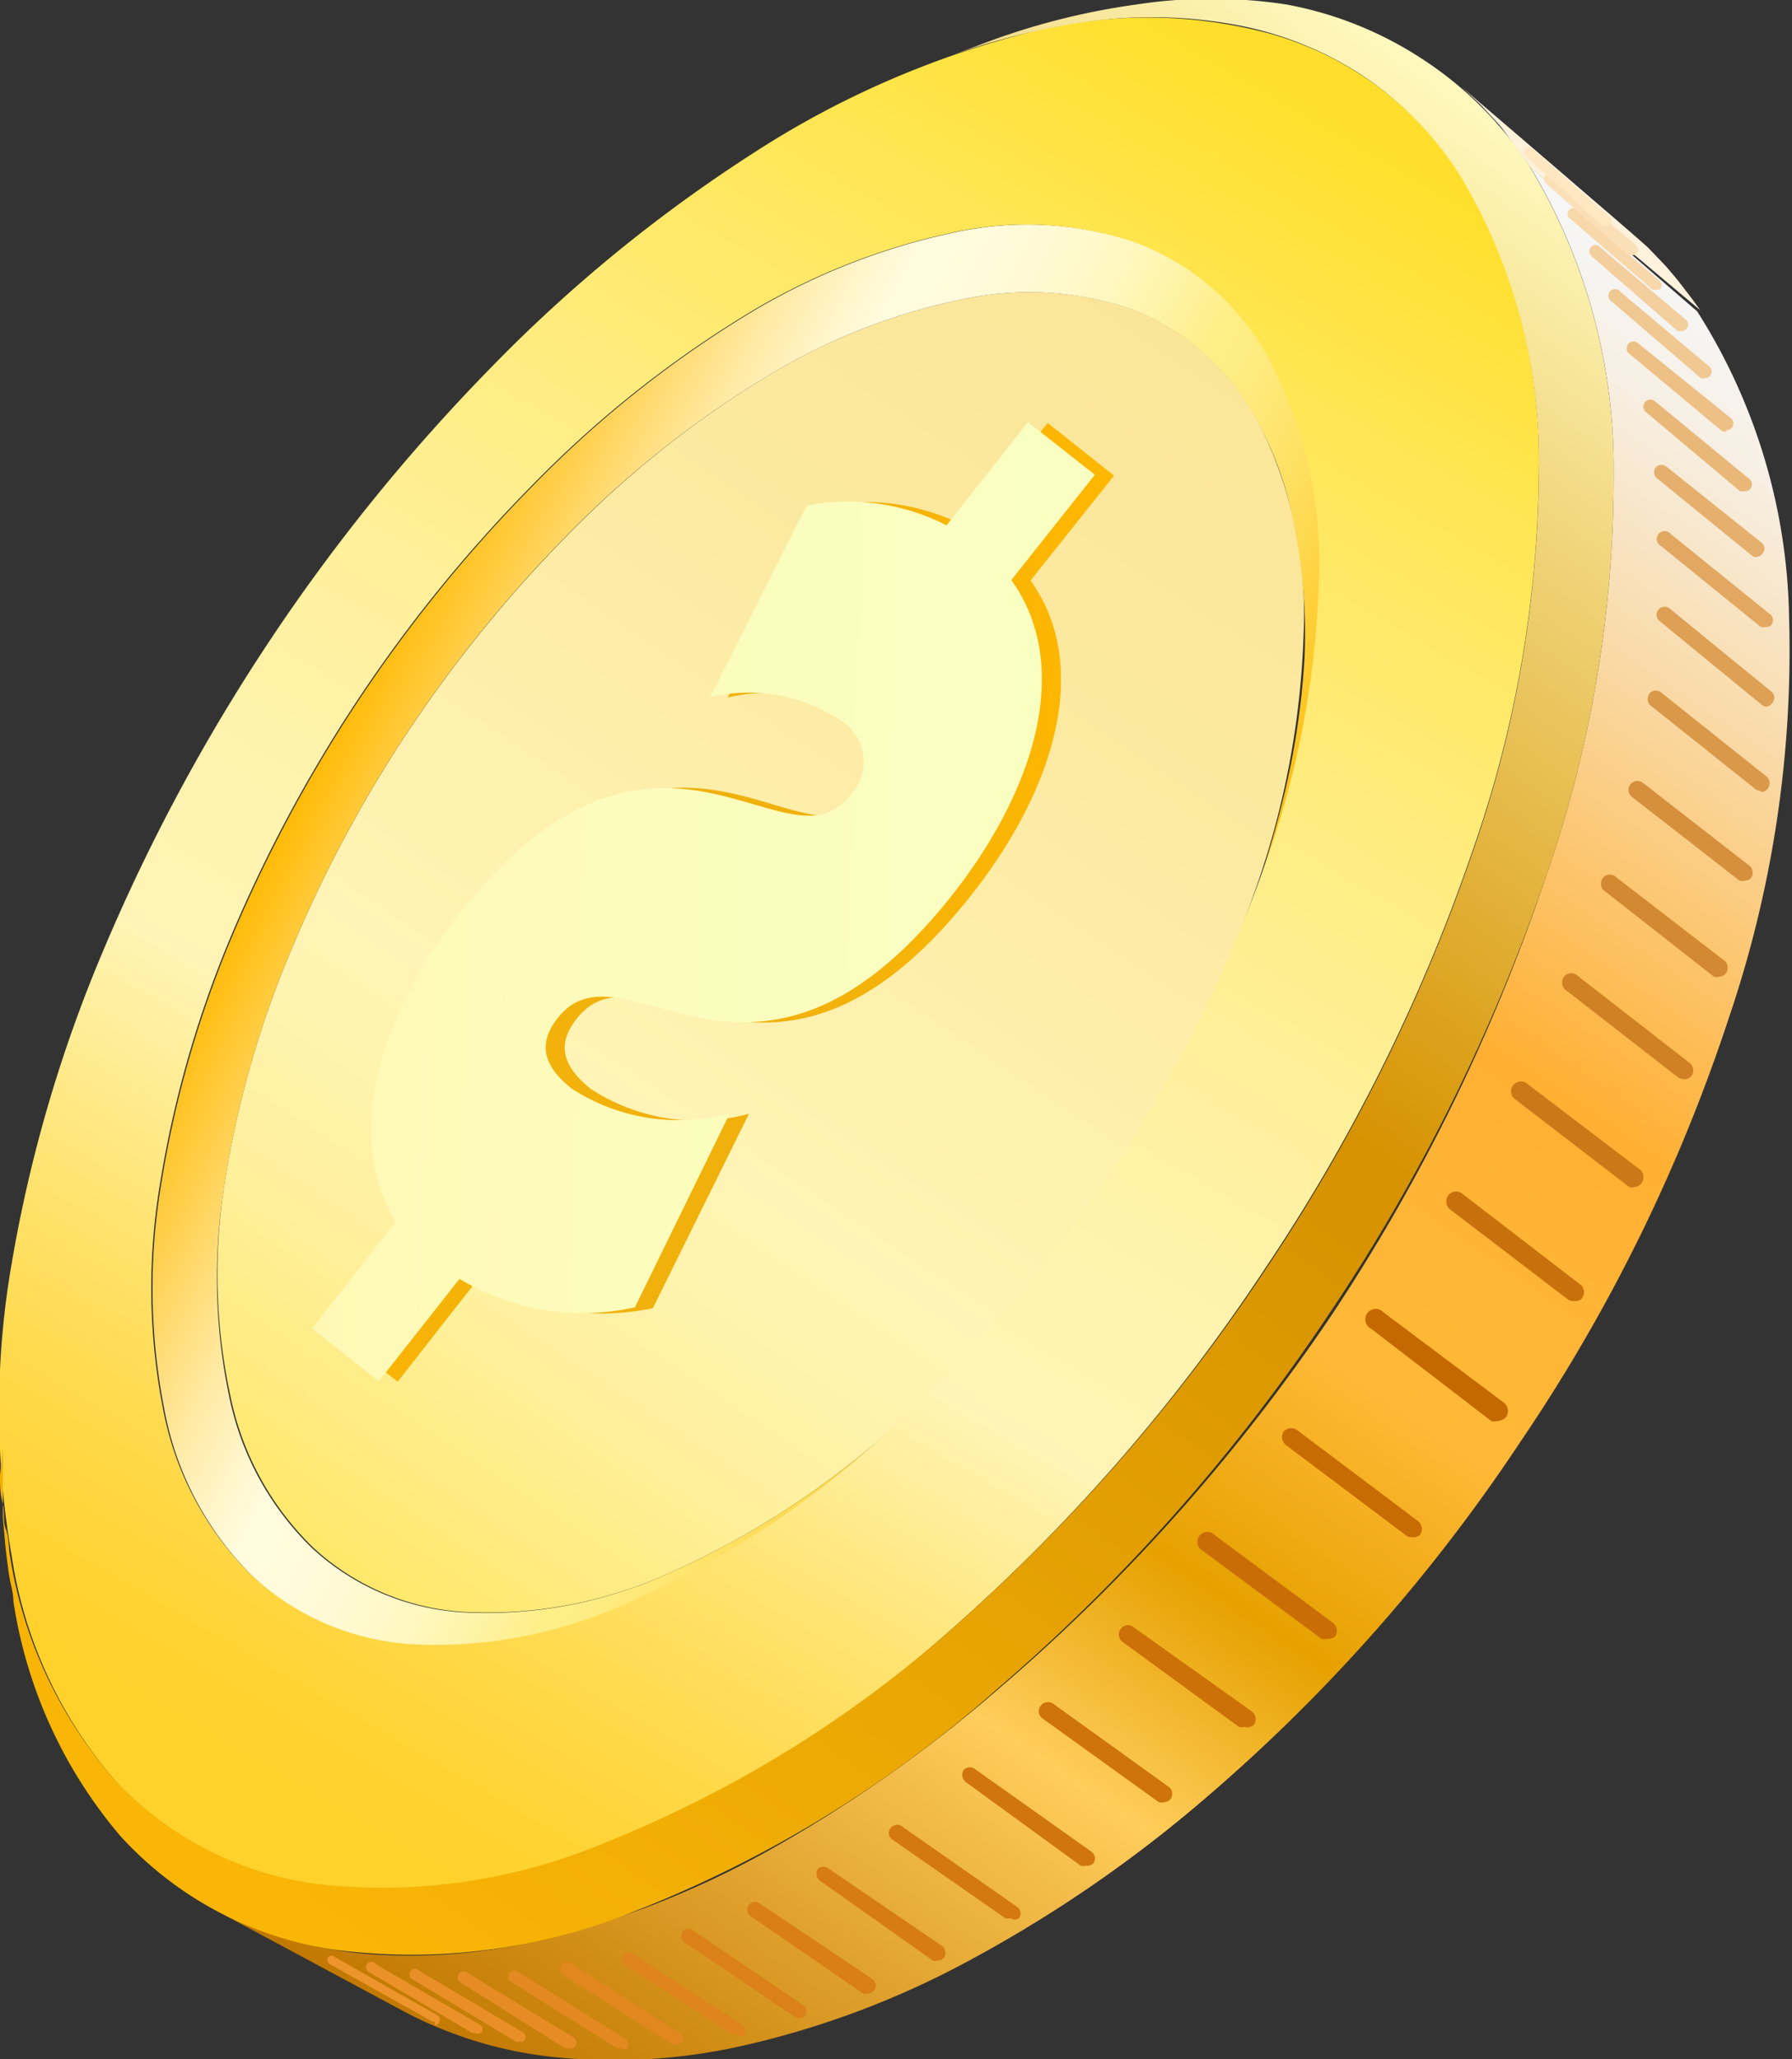 <?xml version="1.0" encoding="UTF-8"?> <svg xmlns="http://www.w3.org/2000/svg" xmlns:xlink="http://www.w3.org/1999/xlink" viewBox="0 0 42.9 49.27"><rect x="0" y="0" width="42.9" height="49.27" fill="#333333" stroke="none"/> <defs> <style>.cls-1{fill:url(#Безымянный_градиент_2391);}.cls-2{fill:url(#Безымянный_градиент_233);}.cls-3{fill:url(#Безымянный_градиент_4);}.cls-4{fill:#fff2dd;}.cls-5{fill:url(#Безымянный_градиент_62);}.cls-6{fill:url(#Безымянный_градиент_2387);}.cls-7{fill:url(#Безымянный_градиент_3);}.cls-8{fill:url(#Безымянный_градиент_579);}.cls-9{fill:#ed942c;}.cls-10{fill:#ea9129;}.cls-11{fill:#e88f27;}.cls-12{fill:#e58c24;}.cls-13{fill:#e38921;}.cls-14{fill:#e0871e;}.cls-15{fill:#de841c;}.cls-16{fill:#db8119;}.cls-17{fill:#d97f16;}.cls-18{fill:#d67c13;}.cls-19{fill:#d37910;}.cls-20{fill:#d1760e;}.cls-21{fill:#ce740b;}.cls-22{fill:#cc7108;}.cls-23{fill:#c96e06;}.cls-24{fill:#c76c03;}.cls-25{fill:#c46900;}.cls-26{fill:#c8710c;}.cls-27{fill:#cb7918;}.cls-28{fill:#cf8124;}.cls-29{fill:#d38931;}.cls-30{fill:#d6903d;}.cls-31{fill:#da9849;}.cls-32{fill:#dea055;}.cls-33{fill:#e2a861;}.cls-34{fill:#e5b06d;}.cls-35{fill:#e9b879;}.cls-36{fill:#edc085;}.cls-37{fill:#f0c892;}.cls-38{fill:#f4cf9e;}.cls-39{fill:#f8d7aa;}.cls-40{fill:#fbdfb6;}.cls-41{fill:#ffe7c2;}</style> <linearGradient id="Безымянный_градиент_2391" x1="65.73" y1="7.49" x2="85.6" y2="37.55" gradientTransform="matrix(-1, 0, 0, 1, 94.06, 0)" gradientUnits="userSpaceOnUse"> <stop offset="0" stop-color="#fbe598"></stop> <stop offset="0.29" stop-color="#fceaa2"></stop> <stop offset="0.64" stop-color="#fff4b5"></stop> <stop offset="0.71" stop-color="#fff3af"></stop> <stop offset="0.82" stop-color="#fff09c"></stop> <stop offset="0.93" stop-color="#ffeb7f"></stop> <stop offset="1" stop-color="#ffe86b"></stop> </linearGradient> <linearGradient id="Безымянный_градиент_233" x1="7.89" y1="17.3" x2="27.3" y2="27.43" gradientUnits="userSpaceOnUse"> <stop offset="0" stop-color="#ffb800"></stop> <stop offset="0.01" stop-color="#ffbb09"></stop> <stop offset="0.13" stop-color="#ffd663"></stop> <stop offset="0.22" stop-color="#ffeaa5"></stop> <stop offset="0.29" stop-color="#fff6cd"></stop> <stop offset="0.33" stop-color="#fffbdd"></stop> <stop offset="0.41" stop-color="#fffbda"></stop> <stop offset="0.48" stop-color="#fff9cf"></stop> <stop offset="0.54" stop-color="#fff7be"></stop> <stop offset="0.6" stop-color="#fef3a6"></stop> <stop offset="0.66" stop-color="#feef88"></stop> <stop offset="0.71" stop-color="#feec81"></stop> <stop offset="0.77" stop-color="#fee56f"></stop> <stop offset="0.85" stop-color="#fed951"></stop> <stop offset="0.93" stop-color="#ffc827"></stop> <stop offset="1" stop-color="#ffb800"></stop> </linearGradient> <linearGradient id="Безымянный_градиент_4" x1="30.58" y1="1.81" x2="6.41" y2="43.52" gradientUnits="userSpaceOnUse"> <stop offset="0" stop-color="#ffdf2b"></stop> <stop offset="0.14" stop-color="#ffe656"></stop> <stop offset="0.3" stop-color="#ffec7f"></stop> <stop offset="0.44" stop-color="#fff09c"></stop> <stop offset="0.56" stop-color="#fff3af"></stop> <stop offset="0.65" stop-color="#fff4b5"></stop> <stop offset="0.68" stop-color="#fff0a4"></stop> <stop offset="0.78" stop-color="#ffe370"></stop> <stop offset="0.87" stop-color="#ffd94a"></stop> <stop offset="0.94" stop-color="#ffd333"></stop> <stop offset="0.98" stop-color="#ffd12b"></stop> </linearGradient> <linearGradient id="Безымянный_градиент_62" x1="80.67" y1="51.07" x2="51.64" y2="8.48" gradientTransform="matrix(-1, 0, 0, 1, 94.06, 0)" gradientUnits="userSpaceOnUse"> <stop offset="0" stop-color="#c17800"></stop> <stop offset="0.07" stop-color="#cf8b14"></stop> <stop offset="0.22" stop-color="#f2bb49"></stop> <stop offset="0.27" stop-color="#ffcd5c"></stop> <stop offset="0.38" stop-color="#e6a100"></stop> <stop offset="0.5" stop-color="#ffb937"></stop> <stop offset="0.66" stop-color="#ffb033"></stop> <stop offset="0.73" stop-color="#fdc060"></stop> <stop offset="0.86" stop-color="#f9ddb0"></stop> <stop offset="0.95" stop-color="#f7efe3"></stop> <stop offset="1" stop-color="#f6f6f6"></stop> </linearGradient> <linearGradient id="Безымянный_градиент_2387" x1="87.48" y1="45.26" x2="57.42" y2="3.15" gradientTransform="matrix(-1, 0, 0, 1, 94.06, 0)" gradientUnits="userSpaceOnUse"> <stop offset="0" stop-color="#f9b606"></stop> <stop offset="0.57" stop-color="#d69200"></stop> <stop offset="0.65" stop-color="#dda421"></stop> <stop offset="0.84" stop-color="#efd174"></stop> <stop offset="1" stop-color="#fffac0"></stop> </linearGradient> <linearGradient id="Безымянный_градиент_3" x1="74.12" y1="19.04" x2="92.3" y2="19.04" gradientTransform="matrix(-1, -0.03, -0.03, 1, 100.94, 4.68)" gradientUnits="userSpaceOnUse"> <stop offset="0" stop-color="#ffb700"></stop> <stop offset="0.42" stop-color="#f0b10d"></stop> <stop offset="0.76" stop-color="#f2b20b"></stop> <stop offset="0.94" stop-color="#fab404"></stop> <stop offset="1" stop-color="#ffb600"></stop> </linearGradient> <linearGradient id="Безымянный_градиент_579" x1="74.57" y1="19.04" x2="92.74" y2="19.04" gradientTransform="matrix(-1, -0.03, -0.03, 1, 100.94, 4.68)" gradientUnits="userSpaceOnUse"> <stop offset="0" stop-color="#f9ffc2"></stop> <stop offset="0.6" stop-color="#fcfcbc"></stop> <stop offset="1" stop-color="#fff8b5"></stop> </linearGradient> </defs> <title>Ресурс 11</title> <g id="Слой_2" data-name="Слой 2"> <g id="coins"> <path class="cls-1" d="M5.36,28.42A23.66,23.66,0,0,1,6.86,23a31.22,31.22,0,0,1,2.83-5.38,31.72,31.72,0,0,1,4-4.92A24.32,24.32,0,0,1,18.37,9,14.51,14.51,0,0,1,23,7.17a7.59,7.59,0,0,1,4.13.24,5.77,5.77,0,0,1,3,2.7,10.16,10.16,0,0,1,1.08,5A20.33,20.33,0,0,1,30,21.44a29.62,29.62,0,0,1-3.36,6.67A30.24,30.24,0,0,1,21.56,34,20.71,20.71,0,0,1,16,37.65a10.53,10.53,0,0,1-4.88.92,5.84,5.84,0,0,1-3.6-1.52,7,7,0,0,1-2-3.63A13.84,13.84,0,0,1,5.36,28.42Z"></path> <path class="cls-2" d="M3.85,28.39a25.85,25.85,0,0,1,1.63-5.8,34.29,34.29,0,0,1,7.31-11,26.2,26.2,0,0,1,5-4,15.82,15.82,0,0,1,4.93-2,8.21,8.21,0,0,1,4.43.19,6.05,6.05,0,0,1,3.27,2.83,9.2,9.2,0,0,1,1,2.73,14.37,14.37,0,0,1,.19,3.33A20.92,20.92,0,0,1,31,18.42a27.68,27.68,0,0,1-1.33,4l-.21.5a25.34,25.34,0,0,0,1.23-3.69,18.54,18.54,0,0,0,.54-3.48A12.91,12.91,0,0,0,31,12.67a8.41,8.41,0,0,0-.88-2.56,5.77,5.77,0,0,0-3-2.7A7.59,7.59,0,0,0,23,7.17,14.51,14.51,0,0,0,18.37,9a24.32,24.32,0,0,0-4.67,3.68,31.72,31.72,0,0,0-4,4.92A31.22,31.22,0,0,0,6.86,23a23.66,23.66,0,0,0-1.5,5.43,13.84,13.84,0,0,0,.13,5,7,7,0,0,0,2,3.63,5.84,5.84,0,0,0,3.6,1.52A10.53,10.53,0,0,0,16,37.65,20.71,20.71,0,0,0,21.56,34c.07-.06.72-.65.78-.72s-1.16,1.09-1.23,1.16a22.39,22.39,0,0,1-6.06,3.95,11,11,0,0,1-5.22,1A6.2,6.2,0,0,1,6,37.67a7.53,7.53,0,0,1-2.06-3.92A15,15,0,0,1,3.85,28.39Z"></path> <path class="cls-3" d="M36.84,11.22a28.09,28.09,0,0,1-1.62,9.23,42.56,42.56,0,0,1-4.92,9.88A43.24,43.24,0,0,1,22.76,39a28.51,28.51,0,0,1-8.21,5.13,13.75,13.75,0,0,1-6.91,1,8.08,8.08,0,0,1-4.87-2.51A10.6,10.6,0,0,1,.28,37.23a20.41,20.41,0,0,1,0-7,33.63,33.63,0,0,1,2.16-7.41,44.8,44.8,0,0,1,9.29-14,35.56,35.56,0,0,1,6.34-5.18A22.07,22.07,0,0,1,24.51.81a11.39,11.39,0,0,1,5.91,0A8,8,0,0,1,35,4.24,13.23,13.23,0,0,1,36.84,11.22ZM30.39,8.61a6.05,6.05,0,0,0-3.27-2.83,8.21,8.21,0,0,0-4.43-.19,15.82,15.82,0,0,0-4.93,2,26.2,26.2,0,0,0-5,4,34.29,34.29,0,0,0-7.31,11,25.85,25.85,0,0,0-1.63,5.8,15,15,0,0,0,.09,5.36A7.53,7.53,0,0,0,6,37.67a6.2,6.2,0,0,0,3.83,1.67,11,11,0,0,0,5.22-1,22.39,22.39,0,0,0,6.06-3.95,33.51,33.51,0,0,0,5.5-6.37,32.55,32.55,0,0,0,3.64-7.24A22,22,0,0,0,31.57,14,10.58,10.58,0,0,0,30.39,8.61Z"></path> <path class="cls-4" d="M35.85,2.94l-.42-.45L35,2.09s4.3,3.68,4.45,3.83l.44.46c.14.16.28.33.41.5s.27.35.4.54L36.63,4c-.12-.18-.25-.36-.38-.53S36,3.1,35.85,2.94Z"></path> <path class="cls-5" d="M8.89,46.76a13.54,13.54,0,0,0,4.46-.44,21.87,21.87,0,0,0,5.1-2.07,33,33,0,0,0,5.48-3.86,44.3,44.3,0,0,0,8-9A44.46,44.46,0,0,0,37,21a29,29,0,0,0,1.63-9.7,13.93,13.93,0,0,0-2-7.31l4,3.46a14.05,14.05,0,0,1,2.2,7.32,27.3,27.3,0,0,1-1.44,9.58,40.63,40.63,0,0,1-5,10.16,41.11,41.11,0,0,1-7.82,8.76,31.63,31.63,0,0,1-5.46,3.69,21.13,21.13,0,0,1-5.12,1.94,14,14,0,0,1-4.52.34,9.92,9.92,0,0,1-3.74-1.08L5.24,45.75A9.59,9.59,0,0,0,8.89,46.76Z"></path> <path class="cls-6" d="M0,35.3c0,.22,0,.43.06.65s0,.43.08.64.06.43.1.64a10.6,10.6,0,0,0,2.49,5.34,8.08,8.08,0,0,0,4.87,2.51,13.75,13.75,0,0,0,6.91-1A28.51,28.51,0,0,0,22.76,39a43.24,43.24,0,0,0,7.54-8.63,42.56,42.56,0,0,0,4.92-9.88,28.09,28.09,0,0,0,1.62-9.23,13.23,13.23,0,0,0-1.85-7,8,8,0,0,0-2.43-2.49,8.28,8.28,0,0,0-3-1.18A11.2,11.2,0,0,0,26.09.51a16.79,16.79,0,0,0-3.65.94l.92-.34a16.78,16.78,0,0,1,3.83-1,11.82,11.82,0,0,1,3.62,0A8.85,8.85,0,0,1,34,1.38,8.75,8.75,0,0,1,36.63,4a13.93,13.93,0,0,1,2,7.31A29,29,0,0,1,37,21a44.46,44.46,0,0,1-5.15,10.39,44.3,44.3,0,0,1-7.95,9,29.17,29.17,0,0,1-8.65,5.32A14.24,14.24,0,0,1,8,46.65a8.6,8.6,0,0,1-5.11-2.71A11.25,11.25,0,0,1,.32,38.31c0-.22-.08-.44-.11-.67S.15,37.2.13,37l-.06-.68,0-.69,0-1Z"></path> <path class="cls-7" d="M11.47,21.87c4.69-6,7.8-.87,9.33-2.81a1.16,1.16,0,0,0-.23-1.83,4.09,4.09,0,0,0-3.15-.54l2.3-4.58a5.19,5.19,0,0,1,3.36.47l2-2.46,1.59,1.26-2,2.51c1.44,2,.64,4.92-1.42,7.53-4.75,6-7.84.92-9.44,2.95-.44.55-.42,1.09.34,1.69a4.69,4.69,0,0,0,3.78.59L15.63,31.3a5.81,5.81,0,0,1-4.19-.69L9.52,33.06,7.92,31.8l2-2.56C8.67,27.23,9.5,24.36,11.47,21.87Z"></path> <path class="cls-8" d="M11,21.86c4.7-5.95,7.81-.88,9.33-2.81a1.16,1.16,0,0,0-.23-1.83A4,4,0,0,0,17,16.68l2.31-4.58a5.16,5.16,0,0,1,3.35.47l1.95-2.47,1.6,1.26-2,2.52c1.44,2,.64,4.92-1.41,7.53-4.75,6-7.85.92-9.45,2.95-.43.55-.42,1.09.34,1.69a4.7,4.7,0,0,0,3.78.59l-2.27,4.64A5.72,5.72,0,0,1,11,30.6L9.07,33.05l-1.6-1.26,2-2.56C8.23,27.22,9.06,24.35,11,21.86Z"></path> <path class="cls-9" d="M10.41,48.37l-.06,0L7.9,47a.13.13,0,0,1-.05-.17.12.12,0,0,1,.17,0l2.45,1.39a.13.13,0,0,1-.06.24Z"></path> <path class="cls-10" d="M11.37,48.64a.08.08,0,0,1-.07,0L8.82,47.18A.13.13,0,1,1,9,47l2.48,1.44a.13.13,0,0,1,.05.19A.13.13,0,0,1,11.37,48.64Z"></path> <path class="cls-11" d="M12.42,48.85a.1.1,0,0,1-.07,0L9.84,47.34a.14.14,0,0,1,0-.19.13.13,0,0,1,.19,0l2.51,1.49a.15.15,0,0,1,0,.2A.13.13,0,0,1,12.42,48.85Z"></path> <path class="cls-12" d="M13.59,49a.11.11,0,0,1-.08,0L11,47.42a.15.15,0,0,1,0-.21.14.14,0,0,1,.2,0l2.53,1.54a.15.15,0,0,1,.05.21A.15.15,0,0,1,13.59,49Z"></path> <path class="cls-13" d="M14.85,49a.15.15,0,0,1-.09,0l-2.56-1.6a.16.16,0,0,1,0-.21.17.17,0,0,1,.22,0l2.56,1.6a.16.16,0,0,1,.05.21A.15.15,0,0,1,14.85,49Z"></path> <path class="cls-14" d="M16.2,48.92l-.09,0-2.59-1.64A.17.17,0,1,1,13.7,47l2.59,1.65a.17.17,0,0,1,.05.22A.19.19,0,0,1,16.2,48.92Z"></path> <path class="cls-15" d="M17.64,48.68a.19.19,0,0,1-.1,0L14.93,47a.18.18,0,0,1,0-.24.18.18,0,0,1,.24,0l2.61,1.7a.17.17,0,0,1,.05.23A.17.17,0,0,1,17.64,48.68Z"></path> <path class="cls-16" d="M19.16,48.28a.19.19,0,0,1-.1,0L16.42,46.5a.18.18,0,1,1,.2-.29L19.26,48a.18.18,0,0,1,0,.25A.18.18,0,0,1,19.16,48.28Z"></path> <path class="cls-17" d="M20.76,47.7a.14.14,0,0,1-.1,0L18,45.87a.19.19,0,1,1,.21-.31l2.67,1.79a.19.19,0,0,1,.05.27A.21.21,0,0,1,20.76,47.7Z"></path> <path class="cls-18" d="M22.44,46.91a.15.15,0,0,1-.11,0L19.63,45a.21.21,0,0,1-.05-.28.19.19,0,0,1,.27,0l2.7,1.84a.21.21,0,0,1,.05.28A.21.21,0,0,1,22.44,46.91Z"></path> <path class="cls-19" d="M24.19,45.9a.25.25,0,0,1-.12,0L21.34,44a.19.19,0,0,1,0-.28.2.2,0,0,1,.28,0l2.72,1.9a.19.19,0,0,1,.05.28A.19.19,0,0,1,24.19,45.9Z"></path> <path class="cls-20" d="M26,44.64a.2.2,0,0,1-.13,0l-2.75-2a.22.22,0,0,1-.05-.29.21.21,0,0,1,.3,0l2.75,1.95a.2.2,0,0,1,.05.29A.21.21,0,0,1,26,44.64Z"></path> <path class="cls-21" d="M27.87,43.12a.2.2,0,0,1-.13,0l-2.78-2a.21.21,0,0,1-.05-.3.22.22,0,0,1,.31-.05l2.78,2a.21.21,0,0,1,0,.3A.2.2,0,0,1,27.87,43.12Z"></path> <path class="cls-22" d="M29.79,41.32a.22.22,0,0,1-.13,0l-2.81-2.05a.23.23,0,0,1,0-.32.22.22,0,0,1,.31,0l2.81,2a.24.24,0,0,1,.05.32A.25.25,0,0,1,29.79,41.32Z"></path> <path class="cls-23" d="M31.77,39.21a.23.23,0,0,1-.14,0l-2.83-2.1a.24.24,0,1,1,.28-.38l2.83,2.1a.24.24,0,0,1,.05.33A.25.25,0,0,1,31.77,39.21Z"></path> <path class="cls-24" d="M33.79,36.78a.19.19,0,0,1-.14-.05l-2.86-2.15a.24.24,0,0,1-.05-.34.25.25,0,0,1,.34,0l2.86,2.15a.24.24,0,0,1,.05.34A.25.25,0,0,1,33.79,36.78Z"></path> <path class="cls-25" d="M35.86,34a.3.3,0,0,1-.16,0l-2.88-2.21a.25.25,0,1,1,.3-.39L36,33.56a.25.25,0,0,1,.05.35A.28.28,0,0,1,35.86,34Z"></path> <path class="cls-26" d="M37.67,31.13a.21.21,0,0,1-.15-.05l-2.83-2.16a.25.25,0,0,1,0-.34.24.24,0,0,1,.34,0l2.82,2.17a.24.24,0,0,1,0,.34A.25.25,0,0,1,37.67,31.13Z"></path> <path class="cls-27" d="M39.14,28.4a.19.19,0,0,1-.14,0l-2.77-2.13a.24.24,0,0,1,.29-.37L39.28,28a.24.24,0,0,1,0,.33A.21.21,0,0,1,39.14,28.4Z"></path> <path class="cls-28" d="M40.3,25.82a.24.24,0,0,1-.14-.05l-2.7-2.1a.23.23,0,0,1,0-.32.22.22,0,0,1,.31,0l2.7,2.1a.23.23,0,0,1,0,.32A.21.21,0,0,1,40.3,25.82Z"></path> <path class="cls-29" d="M41.16,23.37a.22.22,0,0,1-.13,0l-2.64-2.07a.22.22,0,0,1,0-.31.21.21,0,0,1,.3,0L41.3,23a.23.23,0,0,1,0,.31A.25.25,0,0,1,41.16,23.37Z"></path> <path class="cls-30" d="M41.77,21.07a.2.2,0,0,1-.13,0l-2.57-2a.21.21,0,1,1,.26-.34l2.57,2a.22.22,0,0,1,0,.3A.25.25,0,0,1,41.77,21.07Z"></path> <path class="cls-31" d="M42.14,18.92a.21.21,0,0,1-.13-.05l-2.51-2a.22.22,0,0,1,0-.29.2.2,0,0,1,.28,0l2.51,2a.21.21,0,0,1-.12.37Z"></path> <path class="cls-32" d="M42.3,16.91a.21.21,0,0,1-.13-.05l-2.44-2a.19.19,0,1,1,.24-.3l2.45,2a.19.19,0,0,1,0,.27A.21.21,0,0,1,42.3,16.91Z"></path> <path class="cls-33" d="M42.27,15a.19.19,0,0,1-.12,0l-2.38-1.93a.19.19,0,1,1,.23-.29l2.39,1.93a.18.18,0,0,1,0,.26A.16.16,0,0,1,42.27,15Z"></path> <path class="cls-34" d="M42.08,13.32a.15.15,0,0,1-.11,0l-2.32-1.89a.19.19,0,0,1,0-.26.19.19,0,0,1,.25,0L42.19,13a.18.18,0,0,1,0,.25A.16.16,0,0,1,42.08,13.32Z"></path> <path class="cls-35" d="M41.76,11.75a.15.15,0,0,1-.11,0L39.39,9.85a.17.17,0,0,1,0-.24.17.17,0,0,1,.24,0l2.26,1.86a.17.17,0,0,1,0,.24A.15.15,0,0,1,41.76,11.75Z"></path> <path class="cls-36" d="M41.33,10.32a.17.17,0,0,1-.1,0L39,8.46a.16.16,0,1,1,.21-.25L41.43,10a.16.16,0,0,1-.1.29Z"></path> <path class="cls-37" d="M40.82,9.05a.18.18,0,0,1-.1,0L38.59,7.22a.16.16,0,1,1,.2-.24l2.13,1.79a.16.16,0,0,1-.1.28Z"></path> <path class="cls-38" d="M40.25,7.92a.15.15,0,0,1-.09,0L38.09,6.12a.15.15,0,0,1,0-.21.14.14,0,0,1,.21,0l2.07,1.75a.15.15,0,0,1,0,.21A.13.13,0,0,1,40.25,7.92Z"></path> <path class="cls-39" d="M39.65,6.93a.16.16,0,0,1-.09,0l-2-1.72A.14.14,0,0,1,37.74,5l2,1.73a.13.13,0,0,1,0,.19A.13.13,0,0,1,39.65,6.93Z"></path> <path class="cls-40" d="M39.05,6.1l-.09,0L37,4.38a.14.14,0,0,1,0-.19.13.13,0,0,1,.18,0l2,1.69a.14.14,0,0,1,0,.19A.13.13,0,0,1,39.05,6.1Z"></path> <path class="cls-41" d="M38.47,5.42a.16.16,0,0,1-.09,0L36.51,3.73a.12.12,0,0,1,0-.17.13.13,0,0,1,.18,0L38.55,5.2a.13.13,0,0,1,0,.18A.12.12,0,0,1,38.47,5.42Z"></path> </g> </g> </svg> 